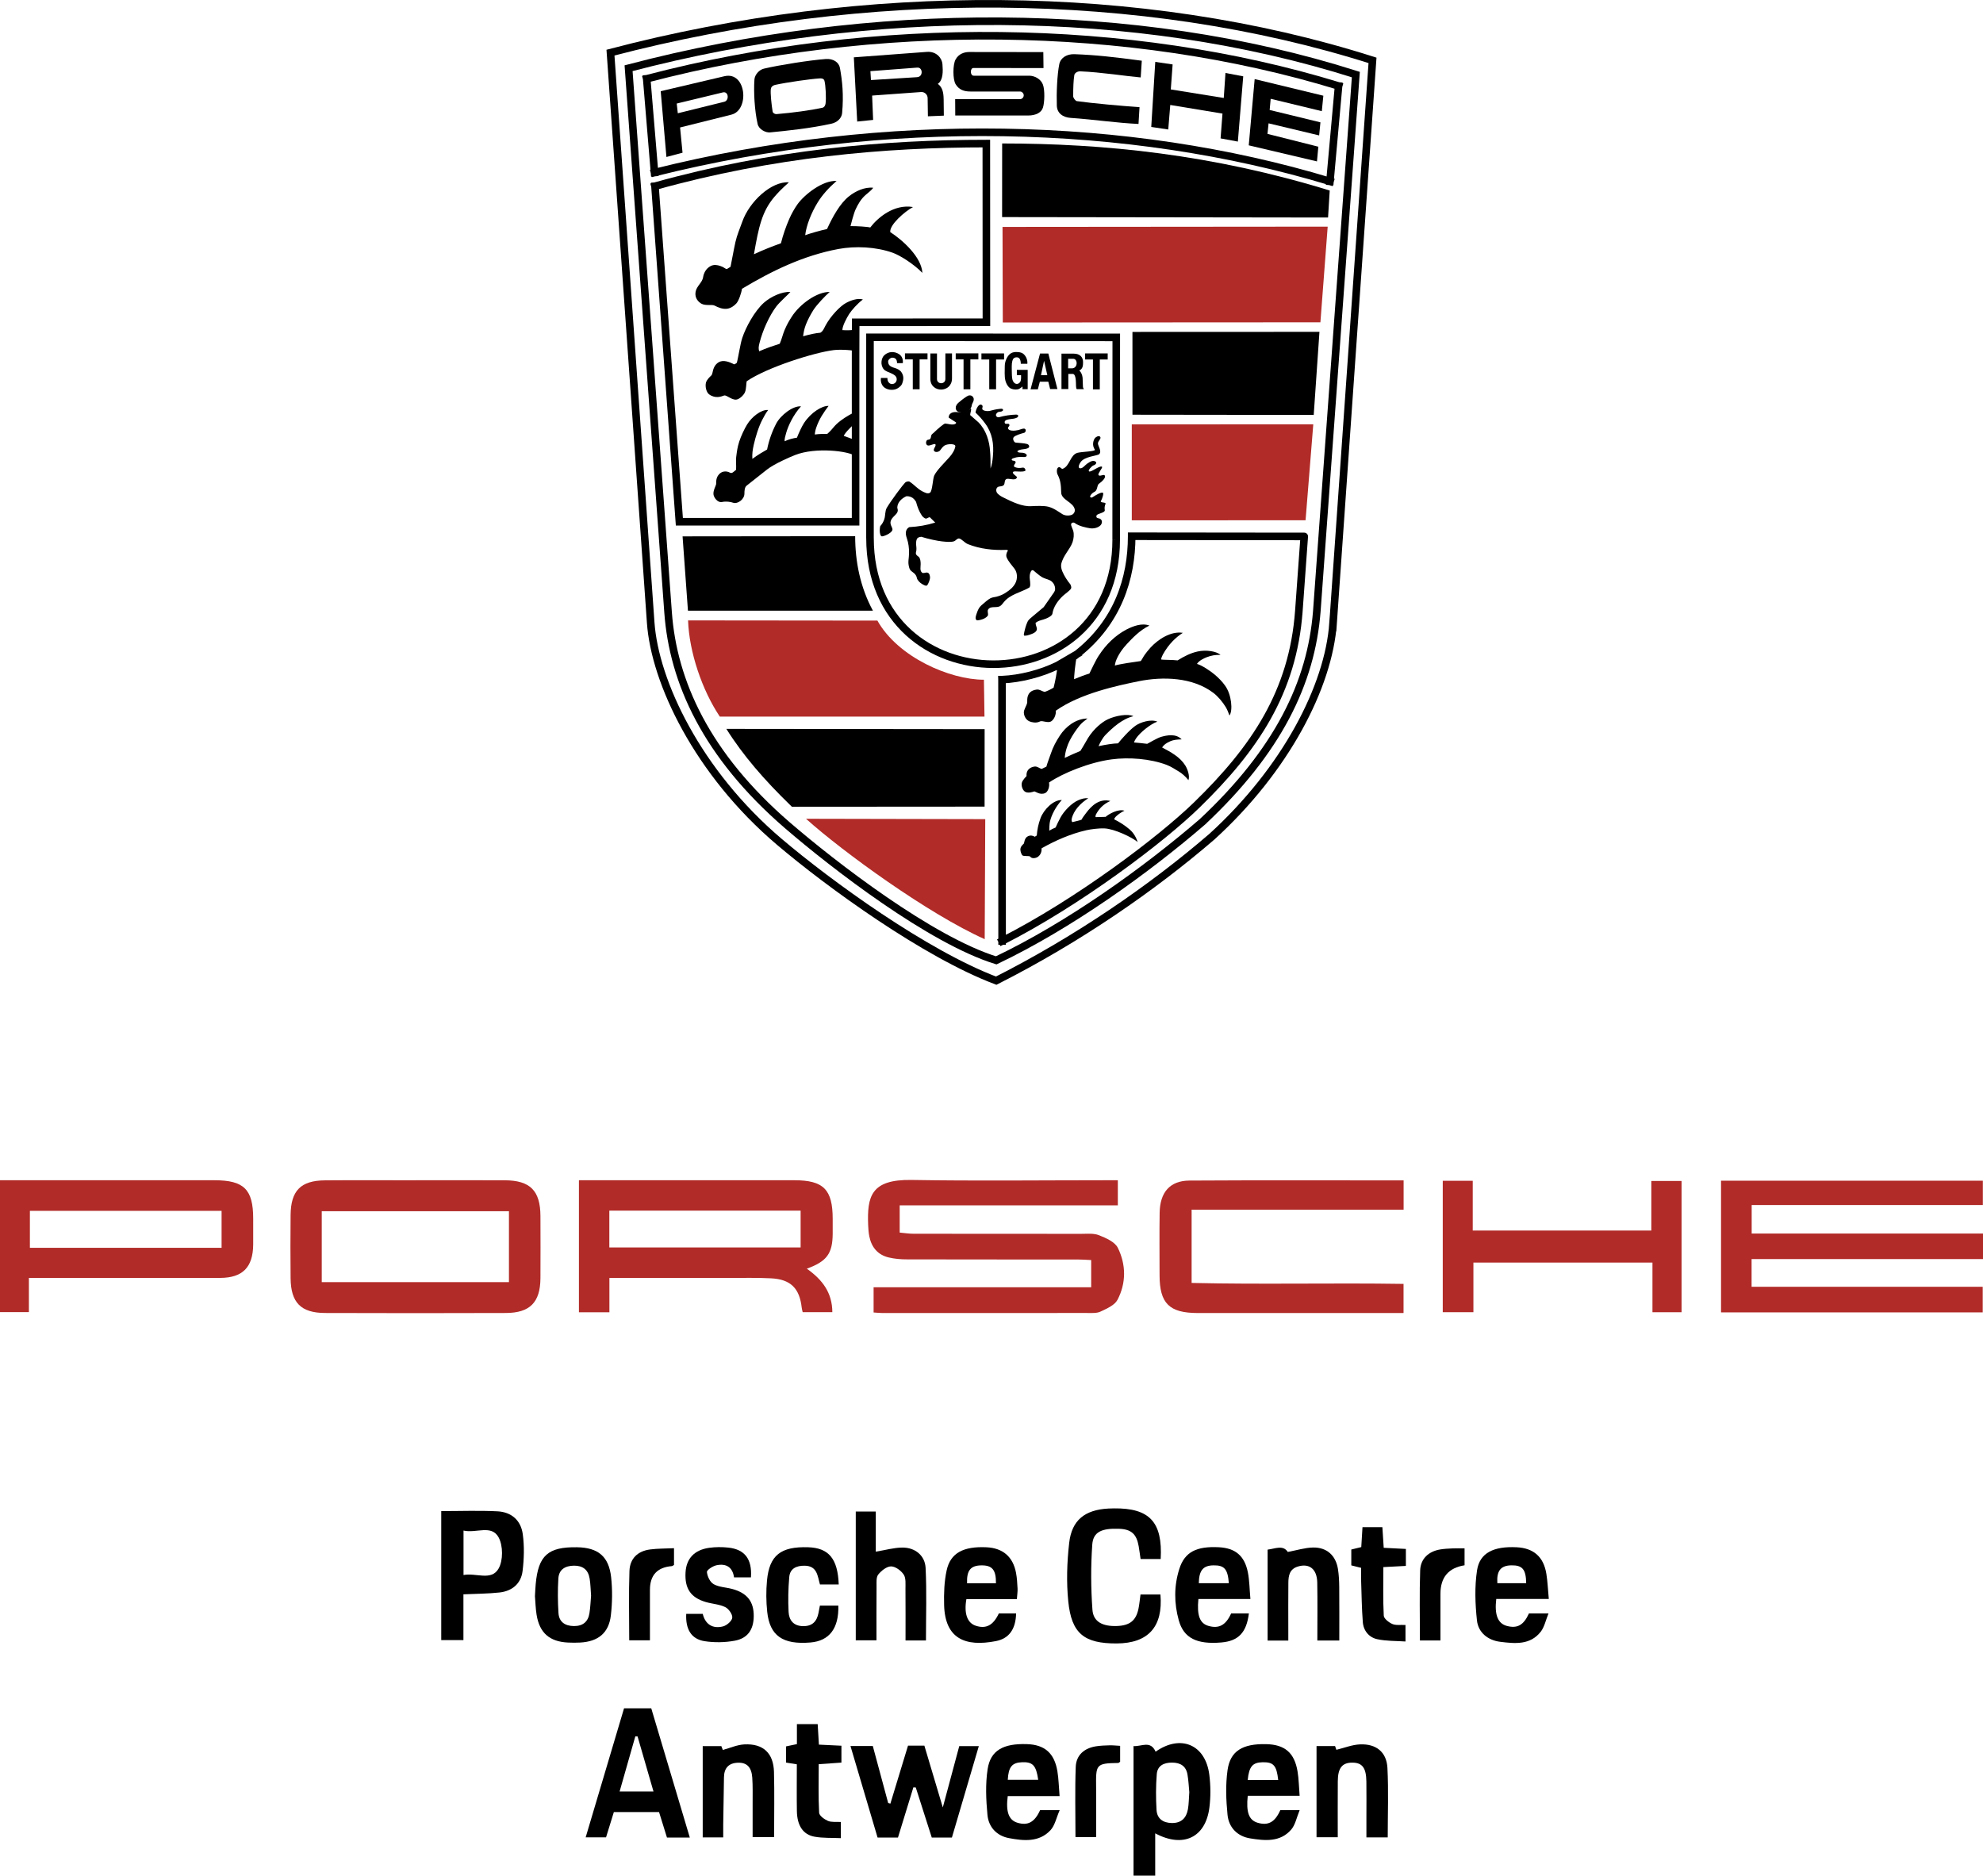 <?xml version="1.0" encoding="UTF-8"?>
<svg xmlns="http://www.w3.org/2000/svg" id="Laag_2" data-name="Laag 2" viewBox="0 0 1073.46 1015.28">
  <defs>
    <style>
      .cls-1, .cls-2, .cls-3, .cls-4 {
        fill: none;
        stroke: #000;
        stroke-width: 4.1px;
      }

      .cls-1, .cls-2, .cls-4 {
        stroke-miterlimit: 10.84;
      }

      .cls-1, .cls-5, .cls-6 {
        fill-rule: evenodd;
      }

      .cls-7, .cls-8, .cls-5, .cls-6 {
        stroke-width: 0px;
      }

      .cls-7, .cls-5 {
        fill: #000;
      }

      .cls-8, .cls-6 {
        fill: #b12b28;
      }

      .cls-3 {
        stroke-linejoin: round;
      }

      .cls-3, .cls-4 {
        stroke-linecap: square;
      }
    </style>
  </defs>
  <g id="Laag_2-2" data-name="Laag 2">
    <g id="Laag_1-2" data-name="Laag 1-2">
      <g>
        <path class="cls-8" d="M931.65,639.12h141.73v13.17h-125.14v15.43h125.22v13.84h-125.27v14.98h125.12v13.85h-141.66v-71.27h0Z"></path>
        <path class="cls-8" d="M472.9,696.81h117.79v-14.73c-2.6-.12-4.97-.31-7.34-.31-30.84-.02-61.67.02-92.51-.06-3.24,0-6.55-.28-9.69-1.02-5.95-1.4-9.37-5.5-10.56-11.41-.4-1.99-.55-4.04-.63-6.08-.59-15.5,1.43-24.86,23.54-24.48,34.91.59,69.84.16,104.76.16h6.86v13.6h-118.09v14.73c2.47.22,5,.63,7.54.63,30.22.04,60.45.01,90.67.05,3.26,0,6.82-.4,9.69.75,3.77,1.51,8.58,3.59,10.17,6.79,4.51,9.1,4.6,19.1-.18,28.2-1.55,2.94-5.81,4.75-9.18,6.35-2.07.98-4.81.75-7.24.75-36.96.04-73.92.03-110.88.02-1.41,0-2.81-.17-4.71-.29v-13.65h0Z"></path>
        <path class="cls-8" d="M436.75,686.75c8.49,5.99,13.76,13.01,13.82,23.55h-16.05c-.2-.89-.44-1.64-.52-2.41-1.16-10.48-5.95-15.36-16.5-15.92-7.73-.41-15.5-.2-23.26-.2-21.22-.02-42.44,0-64.35,0v18.57h-16.5v-71.46h6.43c36.74,0,73.47-.01,110.21,0,15.78,0,20.72,5.03,20.73,20.94,0,2.65.02,5.3,0,7.95-.07,10.73-3.08,15.02-13.99,18.97h-.02ZM329.85,675.26h103.55v-19.94h-103.55v19.94h0Z"></path>
        <path class="cls-8" d="M224.91,638.88c16.12,0,32.25-.06,48.37.02,13.74.06,19.23,5.63,19.28,19.4.04,11.22.07,22.43,0,33.65-.1,12.99-5.67,18.73-18.67,18.78-32.66.11-65.31.12-97.97,0-13.07-.05-18.48-5.67-18.61-18.8-.11-11.42-.12-22.84,0-34.26.14-13.19,5.5-18.63,18.62-18.74,16.33-.13,32.66-.03,48.98-.03v-.02ZM275.51,655.65h-101.34v38.39h101.34v-38.39Z"></path>
        <path class="cls-8" d="M15.64,691.76v18.5H0v-71.38h6.5c36.54,0,73.08-.01,109.62,0,15.95,0,20.93,4.96,20.94,20.72,0,4.69.03,9.38,0,14.07-.1,12.35-5.73,18.05-17.95,18.07-32.05.03-64.1,0-96.15,0h-7.32ZM119.95,655.44H16.18v20.01h103.77v-20.01Z"></path>
        <path class="cls-8" d="M759.82,638.95v15.87h-114.76v39.64c37.96.89,76.19-.08,114.72.52v15.77h-6.62c-34.93,0-69.87.02-104.8,0-15.44-.01-20.64-5.22-20.65-20.54,0-11.23-.13-22.45.04-33.68.17-11.17,5.58-17.41,16.15-17.48,38.39-.23,76.79-.09,115.93-.09h-.01Z"></path>
        <path class="cls-8" d="M781.02,639.17h16.22v26.93h96.68v-26.83h16.36v71.05h-15.75v-26.88h-96.93v26.86h-16.59v-71.13h.01Z"></path>
        <path class="cls-7" d="M515.3,994.68h-10.9c-2.91-9.1-5.78-18.1-8.66-27.1l-1.3-.06c-2.76,8.99-5.53,17.98-8.34,27.16h-11.04c-4.85-16.36-9.67-32.66-14.67-49.54h12.09c2.74,10.16,5.53,20.51,8.32,30.85.4.11.8.22,1.19.33,3.18-10.45,6.36-20.9,9.55-31.39h8.85c3.17,10.64,6.34,21.27,9.98,33.45,3.23-12.03,6.02-22.42,8.91-33.2h10.59c-4.87,16.55-9.67,32.85-14.57,49.5h0Z"></path>
        <path class="cls-7" d="M628.31,843.92h-10.87c-.34-2.28-.64-4.63-1.04-6.96-1.15-6.64-4.06-9.19-10.66-9.42-9.36-.33-13.97,1.67-14.46,8.56-.82,11.71-.76,23.56.09,35.27.47,6.55,5.52,9.07,13.26,8.8,6.96-.25,10.34-2.92,11.67-9.39.49-2.38.69-4.81,1.09-7.66h10.79c1.5,17.44-6.59,26.43-23.72,26.49-17.52.06-24.42-5.31-26.17-22.76-1.05-10.44-.7-21.2.49-31.65,1.4-12.38,8.52-17.9,21.16-18.61,1.02-.06,2.04-.07,3.06-.09,19.29-.23,26.42,7.39,25.32,27.42h-.01Z"></path>
        <path class="cls-7" d="M373.41,994.68h-12.36c-1.42-4.57-2.84-9.15-4.29-13.8h-24.46c-1.39,4.52-2.76,8.94-4.23,13.69h-11.03c6.95-23.37,13.82-46.46,20.78-69.86h14.72c6.81,22.85,13.7,45.94,20.87,69.96h0ZM345.14,939.96c-.41-.02-.81-.04-1.22-.06-2.79,9.8-5.59,19.61-8.51,29.86h18.35c-2.96-10.23-5.79-20.01-8.62-29.8Z"></path>
        <path class="cls-7" d="M238.86,817.97c10.53,0,20.51-.38,30.43.12,7.6.39,12.71,4.87,13.72,12.46.87,6.53.69,13.36-.13,19.92-.85,6.78-5.66,10.8-12.45,11.55-6.24.69-12.57.68-19.56,1v24.77h-12.01v-69.82h0ZM250.92,828.51v24.06c6.81-1.32,15.06,3.39,18.99-3.51,2.48-4.36,2.44-12.3.05-16.78-3.84-7.2-12.16-2.17-19.04-3.77h0Z"></path>
        <path class="cls-7" d="M613.62,1015.27v-70.1c4.33.32,9.17-3.24,11.95,3.03,13.54-9.53,27.04-3.9,29.08,12.58.72,5.8.77,11.83.04,17.62-2.03,16.25-14.16,22.12-29.34,14v22.88h-11.73ZM643.8,970.01c-.26-2.67-.4-6.13-.99-9.51-.78-4.51-3.83-6.37-8.29-6.39-4.43-.03-7.95,1.63-8.32,6.22-.52,6.41-.51,12.9-.14,19.33.27,4.74,3.43,7.07,8.26,7.15,5.2.08,7.91-2.73,8.75-7.51.49-2.79.47-5.66.74-9.28h-.01Z"></path>
        <path class="cls-7" d="M501.23,888h-11.04c0-9.37.05-18.65-.03-27.92-.03-2.62.34-5.77-.94-7.72-1.42-2.17-4.5-4.45-6.86-4.46-2.36,0-5.26,2.31-6.93,4.4-1.18,1.47-.91,4.27-.93,6.48-.08,9.56-.04,19.12-.04,29.14h-11.21v-69.71h10.84v21.72c5.21-.85,9.84-2.21,14.48-2.22,6.82,0,12.15,4.29,12.49,11.04.64,12.93.19,25.92.19,39.26h-.02Z"></path>
        <path class="cls-7" d="M289.58,864.08c.15-2.48.22-4.52.41-6.55,1.41-15.56,6.68-20.25,22.41-19.99,11.32.19,17.17,4.91,18.42,16.2.75,6.81.66,13.84-.14,20.65-1.11,9.53-6.83,14.18-16.54,14.73-2.24.13-4.5.11-6.74,0-9.97-.5-15.37-5.25-16.94-15.12-.54-3.41-.62-6.9-.87-9.92h-.01ZM319.97,863.77c-.26-3.29-.29-6.36-.79-9.34-.78-4.66-3.62-6.98-8.49-6.92-4.77.06-8.12,2.07-8.43,6.9-.39,6.22-.33,12.51.06,18.74.3,4.82,3.55,7,8.32,7.05,4.83.05,7.72-2.27,8.45-6.99.5-3.19.62-6.45.88-9.45h0Z"></path>
        <path class="cls-7" d="M724.99,888.02h-11.87c0-10.7.15-21.05-.05-31.4-.14-7.35-4.34-10.55-10.56-8.62-4.43,1.38-5.05,4.93-5.08,8.73-.08,8.35-.03,16.7-.03,25.05v6.27h-11.2v-49.23c4.01-.45,8.34-2.71,10.92,1.26,4.86-.9,9.28-2.32,13.72-2.4,7.43-.12,12.26,4.33,13.43,11.61.51,3.2.67,6.48.7,9.73.09,9.52.03,19.05.03,28.99h0Z"></path>
        <path class="cls-7" d="M751.22,994.59h-11.54v-11.31c0-6.33.07-12.65-.02-18.98-.11-7.42-2.25-10.17-7.65-10.17s-7.77,2.85-7.82,10.01c-.08,9.97-.02,19.94-.02,30.36h-11.49v-49.34h10.03c.27.78.65,1.87.71,2.02,4.35-1.05,8.54-2.75,12.79-2.93,8.79-.37,14.41,4.16,14.85,12.77.64,12.37.16,24.8.16,37.57h0Z"></path>
        <path class="cls-7" d="M390.48,945.18c.4,1.02.74,1.91.81,2.08,3.98-1.08,7.77-2.8,11.63-3,10.17-.53,15.78,4.67,16.06,14.87.31,11.6.07,23.21.07,35.33h-11.63c0-6.13.02-12.17,0-18.21-.02-4.69.13-9.39-.2-14.05-.41-5.74-3.02-8.22-7.88-8.02-4.96.21-7.35,2.95-7.43,7.84-.14,8.55-.28,17.11-.41,25.66-.03,2.19,0,4.38,0,6.92h-11.1v-49.4h10.09v-.02Z"></path>
        <path class="cls-7" d="M703.53,972.08h-28.09c-.95,8.99.67,13.17,5.3,14.57,5.73,1.73,9.44-.27,12.34-6.83h10.47c-1.65,3.96-2.32,7.94-4.58,10.55-5.99,6.93-14.33,6.03-22.22,4.76-6.95-1.12-11.57-5.9-12.25-12.74-.8-8.01-1.11-16.29.01-24.22,1.47-10.41,8.18-14.32,20.85-14.05,10.1.21,15.34,4.6,17.04,14.73.69,4.11.73,8.33,1.13,13.24h0ZM675.42,963.53h16.51c-.86-7.88-2.53-9.72-8.41-9.61-5.43.1-7.36,2.26-8.1,9.61h0Z"></path>
        <path class="cls-7" d="M573.6,972.24h-28.08c-1.11,8.5.56,12.96,5.15,14.39,5.71,1.77,9.42-.23,12.38-6.8h10.6c-1.82,4.11-2.58,8.32-5.05,10.94-6.17,6.56-14.49,5.7-22.37,4.23-6.7-1.24-11.08-6.01-11.69-12.57-.77-8.21-1.15-16.71.1-24.81,1.57-10.19,8.52-13.92,21.27-13.51,9.59.31,14.85,4.85,16.49,14.67.69,4.12.76,8.34,1.19,13.46h.01ZM545.55,963.41h16.46c-1.1-7.79-2.96-9.72-8.74-9.5-5.42.21-7.35,2.51-7.73,9.5h0Z"></path>
        <path class="cls-7" d="M676.86,865.54h-28.13c-.88,8.98.78,13.21,5.4,14.56,5.7,1.66,9.46-.37,12.32-6.73h9.61c-1.3,10.39-5.68,14.92-14.92,15.71-13.3,1.13-20.37-2.35-23.05-12.05-2.55-9.2-2.61-18.58.31-27.76,2.89-9.1,9.17-12.4,21.53-11.73,8.77.47,13.79,4.6,15.57,13.54.89,4.48.9,9.14,1.38,14.45h-.02ZM665.21,857c-.58-7.69-2.42-9.75-8.33-9.66-5.61.08-7.81,2.73-7.93,9.66h16.26Z"></path>
        <path class="cls-7" d="M838.4,865.53h-28.43c-1.04,8.66.88,13.3,5.76,14.6,5.61,1.49,9.07-.41,11.93-6.77h10.59c-1.54,3.77-2.21,7.33-4.18,9.87-5.72,7.35-14.05,6.47-21.95,5.49-6.68-.83-11.88-4.99-12.6-11.56-.97-8.97-1.31-18.28.05-27.15,1.45-9.46,9.01-13.07,21.4-12.47,9.22.44,14.65,5.18,16.13,14.43.67,4.16.83,8.4,1.31,13.56h-.01ZM826.17,856.98c-.11-7.5-2.05-9.75-8.03-9.65-5.75.1-8.02,2.94-7.58,9.65h15.61Z"></path>
        <path class="cls-7" d="M550.47,865.61h-27.33c-1.37,7.75.46,12.84,4.94,14.37,5.6,1.91,9.55-.08,12.61-6.6h9.36c-.2,8.23-3.6,13.53-10.92,14.96-16.64,3.23-27.57-1.29-28.05-19.54-.16-6.25.05-12.7,1.38-18.77,2.06-9.41,9.06-13.05,21.52-12.48,8.88.41,14.4,5.11,16.04,13.9.52,2.79.67,5.66.82,8.51.08,1.58-.2,3.18-.37,5.66h0ZM539.14,857.04c.08-7.27-2.02-9.77-7.9-9.69-5.83.07-8,2.73-7.73,9.69h15.63Z"></path>
        <path class="cls-7" d="M406.51,853.85h-9.15c-.78-5.65-4.42-7.66-9.54-6.55-2,.43-5.24,2.55-5.14,3.66.21,2.35,1.7,5.47,3.64,6.56,2.89,1.63,6.65,1.69,9.99,2.58,8.19,2.19,11.83,6.89,11.71,14.9-.11,7.13-3.25,11.84-10.34,13.14-5.31.97-11.02,1.07-16.34.23-7.15-1.14-10.29-6.47-9.86-14.77h8.94c1.31,5.46,5.18,8.27,10.99,6.78,2.04-.53,4.82-2.94,4.99-4.71.18-1.84-1.96-4.84-3.84-5.75-3.22-1.56-7.09-1.71-10.6-2.76-8.11-2.41-11.38-7.38-10.85-16.08.45-7.42,4.75-12.09,12.77-13.23,3.4-.48,6.96-.49,10.38-.12,8.89.95,12.94,6.22,12.25,16.11h0Z"></path>
        <path class="cls-7" d="M443.86,869.12h9.96c.33,12.33-4.89,19.11-15.08,19.97-14.95,1.25-22.03-3.57-23.42-16.55-.6-5.61-.65-11.38-.12-17,1.29-13.69,7.48-18.49,22.32-18,11.11.36,16,6.2,16.51,20.15h-10.15c-1.33-4.52-1.42-10.08-8.31-10.16-4.45-.05-7.93,1.5-8.33,6.18-.54,6.25-.68,12.58-.35,18.84.24,4.43,2.6,7.59,7.77,7.69,5,.1,7.48-2.48,8.4-7.06.24-1.19.46-2.38.78-4.06h.02Z"></path>
        <path class="cls-7" d="M431.34,955.03c-2.34-.37-3.93-.63-5.81-.93v-8.77c1.67-.35,3.4-.71,5.86-1.23v-10.82h11.25c.21,3.47.41,6.87.66,11.1,3.95.19,7.89.38,12.19.59v9.14c-3.81.26-7.74.53-12.29.85,0,8.94-.24,17.63.22,26.29.09,1.6,2.82,3.57,4.74,4.4,1.92.83,4.36.43,7.03.6v8.75c-4.75-.22-9.62.05-14.28-.79-6.21-1.12-9.39-6.06-9.53-13.79-.14-8.33-.03-16.66-.03-25.39h0Z"></path>
        <path class="cls-7" d="M736.83,848.69c-1.92-.48-3.44-.86-5.33-1.34v-8.58c1.76-.43,3.46-.85,5.4-1.32.22-3.59.43-7,.66-10.76h10.77c.24,3.69.47,7.25.72,11.15,4.12.21,7.92.4,12,.61v9.19c-3.96.21-7.76.41-12.19.64,0,8.87-.24,17.6.22,26.29.09,1.63,2.74,3.67,4.65,4.51,1.91.83,4.38.39,7.11.54v8.93c-5.05-.35-10.3-.17-15.28-1.24-4.45-.96-7.45-4.54-7.82-9.22-.58-7.3-.65-14.64-.9-21.97-.08-2.43-.01-4.86-.01-7.42h0Z"></path>
        <path class="cls-7" d="M779.75,888h-11.1c0-12.82-.3-25.39.13-37.93.22-6.36,4.62-10.32,10.89-11.35,2.2-.36,4.45-.46,6.69-.56,2.01-.09,4.02-.02,6.45-.02v9.16c-8.7,1.39-13.05,6.53-13.05,15.41v25.3h-.01Z"></path>
        <path class="cls-7" d="M606.36,945.02v8.62c-.39.26-.71.66-1.05.67-12.24.17-12.07.86-11.95,13.36.08,8.75.02,17.5.02,26.77h-11.19c0-12.8-.33-25.41.14-37.98.24-6.41,4.62-10.2,11.05-11.18,2.41-.37,4.87-.46,7.31-.52,1.8-.04,3.6.17,5.68.28v-.02Z"></path>
        <path class="cls-7" d="M364.86,838.06v9.06c-.48.27-.82.6-1.18.63-7.9.64-11.85,4.93-11.85,12.87v27.29h-11.21c0-12.72-.31-25.13.12-37.51.24-6.79,4.49-10.8,11.19-11.67,4.17-.54,8.42-.46,12.92-.68h0Z"></path>
      </g>
    </g>
    <path class="cls-1" d="M721.65,337.21l21.33-304.54C618.03-7.12,468.37-7.71,330.47,28.49l21.77,308.53c2.26,32.06,25.36,81.1,69.64,118.67,26.64,22.63,78.85,60.6,117.4,75.15,44.42-22.48,84.81-50.42,116.82-78,39.7-36.15,63.14-81.11,65.55-115.63Z"></path>
    <path class="cls-1" d="M650.98,444.8c-30.69,26.46-72,56.11-111.7,75.05-35.46-10.97-87.86-51.4-113.07-73.14-43.98-37.97-61.86-77.71-64.56-115.28l-21.38-294.51C471.57,2.45,614.88,2.45,733.96,40.37l-21.13,290.57c-3.05,38.65-21.03,75.59-61.85,113.85Z"></path>
    <path class="cls-4" d="M350.08,42.65l4.23,50.76M354.32,93.41c125.34-31.33,256.63-28.18,365.63,4.78M719.94,98.18l4.67-51.64M724.62,46.54c-112.93-34.62-250.03-36.49-374.53-3.89"></path>
    <g>
      <path class="cls-7" d="M557,40.98h-29.89c-2.07,0-2.02-4.18-.15-4.18l37.92.05-.1-8.65-40.09-.05c-2.56,0-5.66.89-7.39,4.03-1.57,2.71-1.57,10.87,0,13.38,1.82,3.05,4.58,3.98,8.03,3.98h0s26.94,0,26.94,0c1.02.08,1.82.89,1.9,1.9.09,1.14-.76,2.14-1.9,2.23h-35.21l.05,8.85h39.54c3.94,0,7.09-1.52,7.93-4.28.89-2.75,1.08-9.44,0-12.4-.98-2.75-4.09-4.87-7.58-4.87Z"></path>
      <polygon class="cls-7" points="663.39 39.5 662.46 53.03 633.79 48.41 634.78 34.88 625.38 33.5 623.21 68.72 632.41 70.09 633.5 56.82 661.77 61.49 661.77 61.49 660.74 74.91 670.09 76.64 673 41.32 663.39 39.5"></polygon>
    </g>
    <path class="cls-7" d="M510.82,53.7c-.05-3.79-.69-6.49-3.15-8.31,2.96-2.02,2.81-6.89,2.51-10.67-.24-3.2-3.25-7.03-8.37-6.64l-39.6,2.95,1.82,34.77,8.62-.89-.54-13.18,26.6-1.92s.04,0,.06,0c1.83-.04,3.35,1.42,3.39,3.25h0l.15,9.89,8.62-.35-.1-8.9ZM496.5,41.77l-25.02,1.57-.3-4.82,25.31-1.92c3.1-.3,3.4,4.97,0,5.16Z"></path>
    <path class="cls-5" d="M454.69,36.81c-.54-3.1-3.65-5.16-7.63-4.87-8.72.64-25.36,3.3-33.49,5.21-2.61.59-4.97,3.3-5.17,5.85-.5,6.89.1,16.92,1.72,24.1.64,2.95,4.38,4.82,6.74,4.57,9.31-.89,21.87-2.21,33.05-4.67,3.25-.69,5.71-2.95,5.96-5.8.89-9.89.1-17.27-1.18-24.4ZM446.92,55.97c-.1.89-.59,2.11-1.73,2.36-6.3,1.38-16.35,2.75-24.87,3.44-.83.05-1.92-.54-2.07-1.38-.59-3.54-1.28-9.89-.98-12.19.1-.89.74-1.87,2.41-2.26,6.3-1.38,19.06-3.19,23.89-3.49,1.77-.15,2.56.44,2.75,1.38.64,2.36.99,9.44.59,12.15Z"></path>
    <g>
      <path class="cls-7" d="M584.85,38.62c10.99.44,25.17,2.66,32.65,3.3l.59-9.05c-15.42-2.06-24.78-3.1-36.54-3.54-3.89-.1-7.34,1.77-8.12,5.36-1.18,5.85-1.58,15.89-1.34,22.53.15,4.03,3.21,6.29,7.39,6.59,12.76.88,25.07,2.75,36.83,3.29l.55-9.1c-8.96-.59-25.41-2.06-33.89-3.25-.94-.15-2.02-1.92-2.02-2.56,0-4.87.15-8.6.6-11.51.15-.98,1.43-2.12,3.3-2.07Z"></path>
      <path class="cls-7" d="M392.14,41.26l-34.48,8.11,3.1,35.61,8.72-2.31-1.33-13.67,27.78-6.94c9.95-2.46,8.13-23.61-3.79-20.8ZM391.99,55.11l-25.07,6.2-.59-5.26,25.07-6.05c3.06-.64,3.45,4.47.59,5.12Z"></path>
    </g>
    <path class="cls-5" d="M686.72,66.76l-.59,5.71,27.53,6.94-.74,7.96-36.93-8.7,3.2-35.86,37.18,9-.83,8.36-27.68-6.69-.55,6.05,27.48,6.69-.69,7.08-27.38-6.54h0Z"></path>
    <path class="cls-4" d="M463.16,223.01v-29.85l.03-12.59.02-6.1,70.77-.05-.05-96.69M533.93,77.72c-55.06,0-115.39,5.21-179.37,23.07M354.56,100.79l13.2,181.63h95.4v-59.41"></path>
    <path class="cls-5" d="M463.06,190.25c0-.64-7.83-1.23-11.72-.74-10.34,1.23-36.2,9.35-47.13,16.87-.24.64-.2,4.23-.93,5.9-.64,1.52-2.26,3.1-3.84,3.79-2.81,1.23-6.06-2.51-7.49-1.97-1.48.54-4.63,1.82-8.03-.59-1.52-1.08-2.31-4.13-1.77-6.39.49-1.63,1.87-2.9,2.96-3.94.99-.98.29-4.77,3.84-7.03,2.46-1.57,5.86-.29,8.47,1.08.59-.2.99-.44,1.43-.83.34-1.04.89-4.18,1.38-6.64.59-2.66.79-4.38,1.58-6.84,1.97-5.95,6.7-14.51,11.62-18.98,3.89-3.44,9.95-6.2,14.43-5.9-.44.68-6.01,5.65-7.64,7.87-3.84,5.11-7.38,12.98-9.06,19.67-.59,2.26-.59,3.1-.2,4.57,3.64-1.63,8.37-3.2,11.13-4.08,1.08-2.41,1.67-5.16,2.61-7.37,1.48-3.45,2.42-4.92,3.94-7.33,4.38-6.79,13.64-13.48,20.49-13.33-2.27,1.97-6.99,6.88-8.86,9.83-1.52,2.46-2.96,5.12-4.04,7.87-.93,2.46-1.23,4.28-1.48,6.29,3.55-1.03,7.04-1.77,9.31-1.92,1.53-.84,2.02-2.46,2.86-3.98,2.61-4.87,7.73-10.33,10.98-12.1,2.61-1.43,6.45-2.81,9.21-1.92-2.96,2.21-6.06,5.75-7.44,7.87-1.43,2.26-3.74,6.64-3.65,8.71,2.42.19,5.56.07,6.94-.28l.1,11.84.03-12.59-.03,12.59h0Z"></path>
    <path class="cls-5" d="M431.69,110.59c3.74-5.21,13.59-13.08,21.18-12.64-4.14,3.59-7.78,7.57-10.34,11.8-3.35,5.46-6.06,12.3-6.65,17.56,2.51-.93,8.42-2.61,11.82-3.34,3-6.54,6.95-13.77,11.82-17.66,3.49-2.8,8.52-5.21,13.2-4.67-1.08,1.52-2.86,2.71-4.19,3.94-2.42,2.11-4.09,4.97-5.42,7.87-.99,2.16-2.66,8.66-2.71,8.95,3.4-.05,9.41.34,10.69.74,3.99-5.21,12.71-12.79,23.15-11.07-4.53,2.46-12.8,9.64-12.31,13.57,6.79,4.38,16.94,13.57,17.38,22.08-4.63-4.82-12.26-9.59-16.1-10.92-9.21-3.25-20.19-3.69-29.35-2.02-19.11,3.59-36,11.85-52.2,21.54-.39,2.61-1.82,6.54-3,7.87s-2.96,2.61-4.87,2.91c-2.41.39-4.88-.59-6.95-1.67-1.33-.74-4.83.2-7.04-.99-1.53-.79-3.89-3-3.25-6.49.54-3.1,3.64-4.97,4.08-7.92.64-4.32,3.79-6.2,5.42-6.49,1.77-.35,3.59.25,5.22.98.69.34,1.42.94,2.07,1.14.64-.2,1.57-.99,2.12-1.23.15-.5,1.77-9.49,2.66-13.43s2.41-7.28,3.7-10.97c3.84-10.92,15.71-21.94,25.22-21.35-.49.69-3.55,2.9-7.78,7.82-6.85,8.02-8.57,16.53-11.13,31.13,5.27-2.46,9.85-4.23,14.62-5.95,1.14-4.52,2.66-8.95,4.53-13.23,1.23-2.75,2.71-5.46,4.43-7.87h0Z"></path>
    <path class="cls-6" d="M718.72,122.68l-176.02.15.15,51.74,171.93-.1,3.94-51.79Z"></path>
    <path class="cls-5" d="M583.16,354.12c-1.23,4.96-1.82,13.32-1.72,13.53,3-1.24,5.81-2.32,8.28-3.05.19-.3,3.7-7.92,5.27-9.99,3.69-5.7,8.66-10.58,14.72-13.82,3.8-1.92,8.42-3.69,12.51-2.16-5.37,2.55-9.55,7.18-12.07,9.83-2.31,2.46-5.03,6.1-6.25,9.83-.2.64-.39,1.97-.39,1.97,2.51-.79,10.54-1.97,13.89-2.41.39-.05,1.42-2.26,2.21-3.34.99-1.32,1.58-2.16,3.16-3.93,4.04-4.38,10.88-9.05,17.53-8.02-3.64,2.31-7.64,6-10.84,11.81-.44.89-1.03,2.12-.79,2.65.98.2,5.86.1,8.81.45,3.4-2.12,6.99-3.99,10.88-4.82,4.38-.99,10.09-.2,12.36,1.86-2.66-.15-5.18.35-7.58,1.28-1.38.55-4.14,1.82-5.18,3.59,2.62.74,6.9,3.54,9.61,5.8,1.87,1.57,4.14,3.83,5.56,5.9,3.6,4.87,4.33,13.62,2.41,16.23-.54-1.53-1.14-3.05-1.96-4.48-1.73-2.9-4.44-6.04-6.75-7.77-11.18-8.5-27.28-8.95-40.43-6.3-11.29,2.32-31.62,6.55-44.92,15.99.34,1.68-.7,4.47-2.22,5.56-2.02,1.47-4.88-.55-6.36.25-2.01,1.03-4.53.39-5.56-.05-1.77-.74-2.95-2.56-3.1-4.67-.15-1.67,1.48-3.69,1.82-5.51.15-.74-.64-4.38,2.47-6.25.59-.34,2.36-.98,3.59-.79,1.23.25,2.22,1.03,3.45,1.23,1.67-.59,3.28-1.37,4.78-2.31.99-3.79,1.72-8.17,2.22-12.05l10.59-6.04h0Z"></path>
    <path class="cls-3" d="M572.57,360.17c-8.82,4.38-20.34,7.33-30.14,7.72M542.42,367.89l.05,141.49M542.48,509.39c41.12-20.85,86.23-54.98,105.44-73.72,31.07-30.26,52.01-60.9,55.2-105.06M703.12,330.61l2.91-40.23-93.42-.1M612.61,290.28c0,22.82-7.58,46.46-29.49,63.73M583.12,354.01l-10.55,6.16"></path>
    <path class="cls-5" d="M584.85,406.47c1.48-2.26,3.26-5.56,4.14-6.99,3.1-4.97,7.58-8.66,10.64-10.08,4.18-2.01,10.93-3.2,13.93-1.72-3.3.79-5.81,2.31-8.13,3.94-2.36,1.62-6.99,5.86-8.18,7.62-1.32,1.97-2.22,3.74-2.56,4.67,3.74-.83,8.22-1.52,10.54-1.52,1.68-2.12,6.11-7.18,9.41-9.54,2.66-1.87,8.32-3.74,11.87-2.21-3.4,1.08-9.4,5.8-11.62,9.19-.49.79-.94,1.63-1.03,2.07,1.82.15,5.27.49,7.14.74.19,0,5.32-3.15,7.63-3.79,3.01-.84,7.93-1.91,11.03,1.38-2.26.05-4.39.24-6.06.98-2.41,1.08-3.45,1.87-4.53,3.39,4.73,2.51,9.66,5.12,12.56,9.75,1.03,1.62,2.61,5.46,1.72,7.96-1.48-1.87-3.5-3.69-5.12-4.63-2.31-1.33-3.99-2.61-6.8-3.69-8.81-3.3-20.34-4.18-29.55-2.95-11.91,1.53-26.54,7.43-34.02,12.55.49,2.31-.64,5.01-1.97,5.65-2.81,1.42-5.51-.98-6.01-.84-.74.25-3.01,1.03-4.63.35-1.62-.64-2.65-3.5-2.01-5.32.49-1.38,2.46-3.34,2.46-3.34-.3-3,1.67-4.81,4.39-5.16,1.53-.15,2.61,1.04,3.84,1.28,1.14-.54,1.92-.93,2.51-1.23.69-2.46,1.72-4.97,2.41-7.03,1.14-3.49,2.81-6.59,4.93-9.83,3.05-4.67,8.47-9.1,14.92-9.2-1.97,1.53-3.1,2.37-4.33,3.89-2.12,2.65-3.74,5.06-5.22,7.91-1.33,2.51-2.56,6.25-2.76,9.54,2.37-1.13,6.01-2.8,8.47-3.78h0ZM583.9,433.07c1.67-.68,3.45-1.18,5.22-.98-4.14,2.65-7.93,6.54-8.97,11.16-.09.5-.09,1.48.35,1.77,1.18-.3,4.18-.94,4.97-1.32.49-1.03,1.72-2.65,2.56-3.74,2.95-3.94,7.19-7.87,13.04-6.39-3.83,1.72-6.05,4.13-7.73,7.18-.29.55-.49,1.57-.1,1.57.99,0,4.73-.15,5.27-.15,1.72-1.53,6.75-4.43,10.2-3.34-1.72.81-3.3,1.89-4.67,3.2-.34.39-.79.89-.89,1.48,3.05,1.52,5.76,3.24,8.28,5.41,1.33,1.13,3.25,3.24,4.43,6.88-2.95-2.55-12.61-7.13-17.88-7.37-3.45-.15-7.73.49-9.9.98-8.32,1.87-16.9,5.61-24.23,9.79.05,1.42-.2,3.15-1.82,4.47-1.08.89-3.45,1.33-4.33.05-.49-.69-3.7.05-4.39-.84,0,0-.84-1.28-.94-2.81-.09-1.62.99-2.61,1.88-3.44.25-.29.2-3.05,2.26-3.99,1.28-.59,2.57-.39,3.65.3.44-.25.79-.49,1.08-.68.25-3.2.84-6.15,2.02-9.35,1.63-4.53,6.95-10.04,11.53-9.84-3.1,3.34-5.61,7.97-6.45,11.81-.25,1.23-.34,3.64-.34,4.77,1.1-.67,2.25-1.25,3.44-1.72.49-1.18,1.92-4.13,2.66-5.46,1.88-3.44,6.06-7.87,9.8-9.39h0Z"></path>
    <path class="cls-6" d="M372.47,335.82c.59,17.11,7.58,37.77,17.19,52.09h143.27l-.3-19.97c-18.42,0-46.54-12.15-57.67-32.01l-102.49-.1h0Z"></path>
    <path class="cls-2" d="M470.96,291.18c0,90.99,133.27,90.99,133.27.94M604.22,292.11l.05-109.48-133.32-.05v108.59"></path>
    <g>
      <path class="cls-7" d="M547.25,210.35c1.53.64,3.4.64,4.38.2.59-.3,1.82-1.23,1.88-1.33v1.43h2.81v-10.43h-5.86v2.85h2.27c.05,1.38.05,2.9-.49,3.69-1.08,1.63-3.3,1.48-4.14-1.13-.34-1.13-.39-3.54-.39-5.27-.05-2.85-.05-4.72.79-6.1.49-.74,1.62-1.08,2.71-.69,1.03.4,1.43,2.07,1.38,3.34h0s3.55,0,3.55,0c.29-2.41-1.23-5.26-3.2-5.95-1.63-.59-4.19-.59-5.57.2-1.97,1.13-3.39,4.13-3.45,6.84,0,2.56-.24,5.56.3,7.87.55,2.21,1.77,3.93,3.05,4.47Z"></path>
      <path class="cls-7" d="M578.3,202.41h2.37c1.92,0,1.73,4.67,1.82,6.64.05.74.1,1.62.59,1.62h3.7s-.49-.69-.54-1.18c-.1-1.67-.15-4.28-.2-5.02-.15-1.47-.74-2.95-1.77-3.94,1.97-.84,2.02-2.85,2.02-4.57,0-2.61-1.68-4.53-5.03-4.53h-6.65v19.18h3.7v-8.21ZM578.21,194.22h2.76c2.56,0,2.61,5.17-.74,5.17h-2.02v-5.17Z"></path>
      <path class="cls-7" d="M596.03,271.09c.74-1.33,1.57-4.13.98-4.37-1.03-.4-3.55,1.13-5.56,2.41-.69.44-1.13.15-1.33-.25-.19-.25.64-1.82,2.47-2.7,1.62-.84,1.18-3.59,2.31-4.33,1.48-1.03,4.04-3.34,3.1-4.52-.64-.79-2.71.83-3.35-.2-.55-.84,2.51-3.99,1.88-4.48-1.24-.89-6.16,3.39-7.05,2.46-.59-.58,1.58-2.9,2.47-3.2,1.08-.29,1.87-1.33,1.28-1.87-1.14-1.08-2.76-.49-4.79.99-1.13.84-2.16,2.31-3.39,2.46-1.52.15-1.38-1.38-.1-3.3,2.07-3.15,9.11-3.45,10.05-4.33,1.57-1.48-.49-4.23-.64-5.65-.15-1.53,2.06-2.76,1.18-3.79-.64-.79-2.27,0-2.86.79-.89,1.23-1.62,3.89,0,6.2.64.98-7.14,1.08-9.45,1.72-3.94,1.13-4.09,7.13-7.88,8.61-.84.35-1.18-1.08-2.21-.84-1.28.34-1.18,2.85-.65,3.93,1.48,2.86,1.88,5.32,1.97,9.84.1,3.94,6.6,5.16,7.34,9.1.24,1.18-.55,2.55-1.72,2.95-1.63.59-3.7.39-4.97-.4-1.59-.98-4.63-3.29-7.64-4.03-2.32-.59-6.5-.44-9.06-.3-4.97.35-10.29-2.21-15.42-4.77-1.14-.54-1.97-1.13-2.86-1.96-1.14-1.08-1.08-2.85-.05-3.59.79-.59,2.56-.15,3.35-1.18.64-.84.2-2.46,1.23-3.1,1.23-.69,3.4.54,5.07-.1.3-.1.69-.54.79-.98.1-.4-3.2-2.17-1.97-2.96.89-.54,4.73.44,6.46-.49.34-.2-.15-1.97-1.48-1.72-1.28.24-2.75.3-4.04-.25-.4-.15-.59-.34-.59-.74.09-.98,1.18-1.43.83-2.21-.39-.84-1.97-.3-2.07-1.13-.04-.69,1.43-.89,1.68-.99.84-.35,2.61-.59,4.53-.44,1.24.09,1.93-.15,1.93-.94,0-.74-1.33-1.27-2.02-1.33-1.23-.15-2.71.05-3-.69-.1-.39.59-.64.93-.79,1.04-.44,2.96-.44,4.09-.79.59-.19,1.33-.44,1.33-1.18,0-.69-.55-1.13-1.18-1.33-1.67-.49-3.99-.49-6.11-.74-.93-.1-1.87-2.01-1.08-2.95.84-.99,3.89-1.87,5.66-2.36.69-.2,1.14-1.28.6-1.97-.6-.79-2.57.19-3.8.49-1.67.4-5.27.79-5.56-1.08-.1-.59,1.13-1.08.68-1.97-.39-.83-2.21.25-2.46-.88-.35-1.67,1.82-1.87,4.73-2.22.54-.05,1.38-.3,1.92-.59.79-.44,1.14-1.63-.49-1.63-3.08.1-6.14.56-9.11,1.38-.79.25-1.58-.15-1.77-.89-.15-.64.29-1.13.74-1.57.55-.54,1.53-.4,2.17-.59.54-.2,1.09-.54.89-1.03-.25-.74-1.48-.4-2.22-.34-1.57.15-3.24.59-4.97,1.03-.74.15-2.46.25-3.64-.49-1.08-.69.44-1.87-.59-2.66-1.57-1.23-3.25,2.12-3.45,4.08,1.93,1.79,3.68,3.76,5.22,5.9,3.79,5.07,4.82,11.02,4.18,17.71-.15,2.26-.59,4.87-1.28,6.64,0-4.18,0-6.74-.25-9.25-.3-5.41-2.12-11.56-6.35-15.79-1.43-1.33-2.96-2.51-4.43-3.89,0-1.23.74-2.41.44-3.59-1.18,1.13-2.71,1.77-4.33,2.02-2.32.34-5.07-.74-6.85.84-.6.54-.92,1.31-.88,2.12l3.84,2.51c.49.3-.05.79-.34.93-1.43.74-3.74-.09-5.37-.24-.69-.05-4.23,3.05-6.11,4.87-.49.54-1.28.88-1.48,1.62-.15.64-.15,1.38-.59,1.87-.44.49-1.43.29-1.77.74-.64.84-.59,2.26.34,2.7,1.38.64,4.39-1.72,4.39-.15.05.93-1.63,2.46-.69,3.34.89.84,2.66.25,3.15-.49.69-.99,1.53-2.07,2.41-2.61,1.63-.98,6.06-1.08,5.81.49-.29,1.92-1.67,4.18-3.25,5.9h0c-2.75,3.1-6.74,6.94-8.16,9.85-.79,1.67-.99,8.26-2.22,9.25-1.23.99-2.96-.05-4.34-.74-2.56-1.33-4.13-3.44-6.79-5.16-.55-.34-1.87-.05-2.41.49-1.24,1.23-7.54,9.59-10,13.77-.94,1.82-.64,3.94-1.23,5.9-.44,1.48-1.23,2.8-2.26,3.93-.3,1.48-.4,3.05.05,4.53.15.44.49.98.89.98,1.13,0,5.02-1.67,5.61-3.3.25-.69-.1-1.32-.4-1.96-.44-.94-.79-1.97-.49-2.95.34-1.18,1.13-2.01,1.97-2.85.84-.84,1.73-1.62,1.87-2.81.1-.68-.3-1.27-.25-1.96.2-2.71,2.46-4.82,4.93-5.9.9-.03,1.79.13,2.61.49,1.18.49,1.97,1.53,2.61,2.56.69,2.65,1.67,5.26,3.2,7.52.29.4,1.38,1.53,2.16,1.53.74,0,1.33-.74,2.07-.74l2.95,2.9c-4.53,1.43-9.26,2.22-14.03,2.47-.89.39-1.53,1.27-1.77,2.21-.49,1.96.59,3.94,1.03,5.9.58,2.58.75,5.24.49,7.87-.1,1.32-.34,2.61-.2,3.94.2,1.43.44,3.05,1.63,3.94.98.74,1.97,1.38,2.51,2.47.35.63.35,1.37.69,1.96.79,1.37,2.12,2.41,3.54,3.05.54.25,1.28.59,1.72.15.64-.64,1.63-3.15,1.58-4.33-.05-1.03-.39-2.36-1.48-2.55-.99-.2-2.07.64-2.86,0-1.28-1.04-.74-3.05-.74-4.58,0-1.38-.15-3.09-1.03-3.93-.54-.49-1.33-.84-1.52-1.62-.19-.64.2-1.38.24-2.07.15-1.38-.24-2.61-.15-3.93.05-.99.2-2.17.99-2.71.54-.35,1.18-.44,1.77-.55,3.7,1.18,8.82,2.26,11.28,2.51,2.12.2,4.48.49,6.3,0,1.13-.3,1.82-1.72,2.96-1.57,1.23.14,3,2.36,4.73,3.05,6.55,2.61,13.69,3.4,20.73,3.1.35-.1.94.3.99.34-.84,1.08-1.24,2.71-.69,3.88.98,2.17,2.71,4.04,4.18,5.96,1.63,2.12,1.77,5.41.49,7.86-1.14,2.17-3,3.74-5.03,5.02-1.25.86-2.63,1.52-4.09,1.97-1.38.54-3.1.54-4.23,1.08-1.34.65-3.45,2.52-5.13,3.99-1.13.99-1.82,2.46-2.32,3.94-.49,1.43-1.38,3.45.05,4.13,1.29-.09,2.56-.4,3.74-.93.88-.44,2.01-1.23,2.16-1.82.25-1.03-.49-2.26.15-3.2,1.43-2.07,4.63-.54,6.55-1.87.79-.54,1.32-1.33,1.92-2.07,3.4-4.23,9.16-5.22,13.79-7.87.39-.49.49-.93.49-1.72.05-1.72-.49-3.34-.25-5.06.15-1.14.79-3.1,1.87-2.56.39.2,3.25,2.96,5.22,3.94,1.53.79,3.55.99,4.92,2.22,1.08.98,1.72,2.41,1.72,3.94,0,.54-.2,1.18-.68,1.91l-5.52,7.92-7.04,5.9c-.64.54-1.28,1.18-1.68,1.97-.98,2.11-1.48,4.18-2.01,6.73-.05.29.05.88.39.88.93-.02,1.84-.21,2.71-.54,1.83-.59,4.19-1.53,3.94-3.4-.15-1.08-.79-2.01-.64-3.1,1.18-.93,2.66-1.33,4.09-1.72,1.93-.54,4.78-1.88,4.97-3.2.54-3.69,2.96-7.08,5.76-9.69.88-.84,3.94-2.95,4.33-3.94.29-.64-.05-1.42-.3-2.12-1.77-2.16-3.35-4.57-4.43-7.13-.5-1.18-.84-2.71-.6-3.94,1.03-4.67,4.73-7.92,6.11-11.8.64-1.87.94-4.28.39-6.2-.39-1.28-1.28-2.81-1.14-3.64.15-.74,1.23-1.13,1.98-.59,2.36,1.77,6.35,2.51,8.12,2.81,2.07.34,4.43-.19,5.81-1.58,1.03-1.03,1.38-3.44-1.23-3.83-.45-.05-1.33-.34-.89-1.53.39-1.03,4.73-1.38,4.43-2.9-.21-1.11-.07-2.26.39-3.3.55-1.13-3.2-.39-2.46-1.72Z"></path>
      <path class="cls-7" d="M478.66,209.7c1.77,1.33,3.94,1.53,5.71,1.13,1.57-.34,3.45-1.82,3.94-3.05,1.03-2.56.89-4.53-.4-6.39-.69-1.03-2.12-1.77-3.3-2.12-1.57-.49-3.89-1.03-3.84-3.64,0-.89,1.28-2.07,2.32-2.02,1.67.05,2.51.99,2.51,2.95h3.11c.29-2.12-.54-3.94-2.12-4.92h0c-2.41-1.52-5.56-1.52-7.88.64-1.67,1.52-2.32,5.31-.25,7.67,1.73,1.92,6.75,2.12,6.95,5.12.02.16.02.31,0,.47-.11,1.39-1.32,2.44-2.71,2.33-.94-.05-1.48-.69-1.77-1.08-.4-.59-.54-1.28-.54-2.22h-3.5c-.3,1.92.35,4.03,1.77,5.12Z"></path>
    </g>
    <path class="cls-5" d="M497.82,210.71h-3.7v-16.18h-4.24v-3.24h12.21v3.24h-4.28v16.18ZM521.6,210.71v-16.18h-4.24v-3.24h12.26v3.24h-4.33v16.18h-3.7ZM531.28,191.29h12.26v3.3h-4.33v16.13h-3.7v-16.13h-4.23v-3.3ZM595.35,194.59v16.18h-3.7v-16.18h-4.24v-3.29h12.22v3.29h-4.28ZM511.76,205.14v-13.82h3.59v13.48c0,8.07-11.72,8.07-11.72.25v-13.72h3.59v13.87c0,3,4.54,3,4.54-.05h0Z"></path>
    <path class="cls-2" d="M520.06,219.65c1.08-.93,2.61-2.22,4.38-3.34,1.58-1.03-.2,1.33-.3,2.31-.3,2.65-2.32,2.95-4.53,2.46-.39-.1-.24-.84.44-1.43"></path>
    <path class="cls-6" d="M612.67,281.66l94.07-.05,4.18-51.93-98.25.05v51.94h0ZM533.34,443.41l-97.02-.2c19.99,17.95,66.29,51.55,96.73,65.17l.3-64.97h0Z"></path>
    <path class="cls-5" d="M463.16,238.6v8.31c-3.84-2.85-21.67-4.92-32.65-.64-2.66,1.03-11.33,4.77-15.27,7.87l-11.08,8.76c-1.09.88-1.18,2.8-1.18,4.28,0,3.24-3.79,5.7-5.91,5.01-1.72-.59-4.09-.93-6.25-.44-2.32.49-4.38-2.41-4.58-4.08-.3-2.06,1.33-4.77,1.43-5.65.1-.84-.44-4.13,2.61-6.15,1.38-.89,3.3-.84,4.68-.1.4.24.88.31,1.33.19.49-.19,1.82-1.38,2.17-1.67.15-1.96-.15-5.06.05-6.78.44-3.35.64-5.26,1.67-8.51.89-2.8,2.81-6.88,4.23-9.19,2.56-4.18,7.64-8.21,11.43-7.87-1.48,1.97-1.97,3-3.05,5.02-2.02,3.69-3.89,9.79-4.78,13.91-.59,2.66-.89,4.72-.74,7.53,2.91-2.16,5.96-3.93,7.98-5.07.97-4.88,2.63-9.6,4.92-14.01,2.46-4.67,9.11-9.74,13.44-9.35-4.09,4.43-6.99,10.58-8.07,14.51-.44,1.57-.99,3.39-.74,4.38,1.62-.88,4.98-1.77,6.6-1.92,1.08-2.71,2.56-5.95,3.79-7.87,3.84-5.9,9.9-9.5,13.35-9.35-2.71,3.64-5.03,6.94-6.7,11.8-.5,1.42-.74,2.95-.74,3.69,2.12-.35,5.41-.35,6.75-.35,3.59-3.22,3.23-4.1,7.19-7.13,2.46-1.92,7.04-4.53,8.12-4.73v5.81c-1.88,1.68-5.66,5.28-6.41,7.15,1.63.6,4.88,1.6,6.41,2.63Z"></path>
    <path class="cls-7" d="M567.49,191.36h-4.48l-5.13,19.38h3.94l1.08-4.13h0s4.58,0,4.58,0l.99,3.98h3.94l-4.92-19.23ZM563.51,203.08l1.67-7.77,1.77,7.77h-3.44Z"></path>
    <path class="cls-5" d="M714.26,179.63l-101.23.04v44.82l98.13.12,2.98-43.21.12-1.77h0ZM718.92,117.75l.9-14.61c-63.53-19.6-122.27-25.48-177.32-25.48l-.03,39.85,176.45.24h0ZM472.53,330.56c-6.88-12.7-9.6-26.66-9.6-40.32l-93.43.1,2.91,40.23h100.12ZM532.99,436.63l.02-41.93-139.81-.15c9.08,14.49,20.73,27.79,34.33,41.03.37.37.76.74,1.15,1.12l104.31-.07h0Z"></path>
  </g>
</svg>
